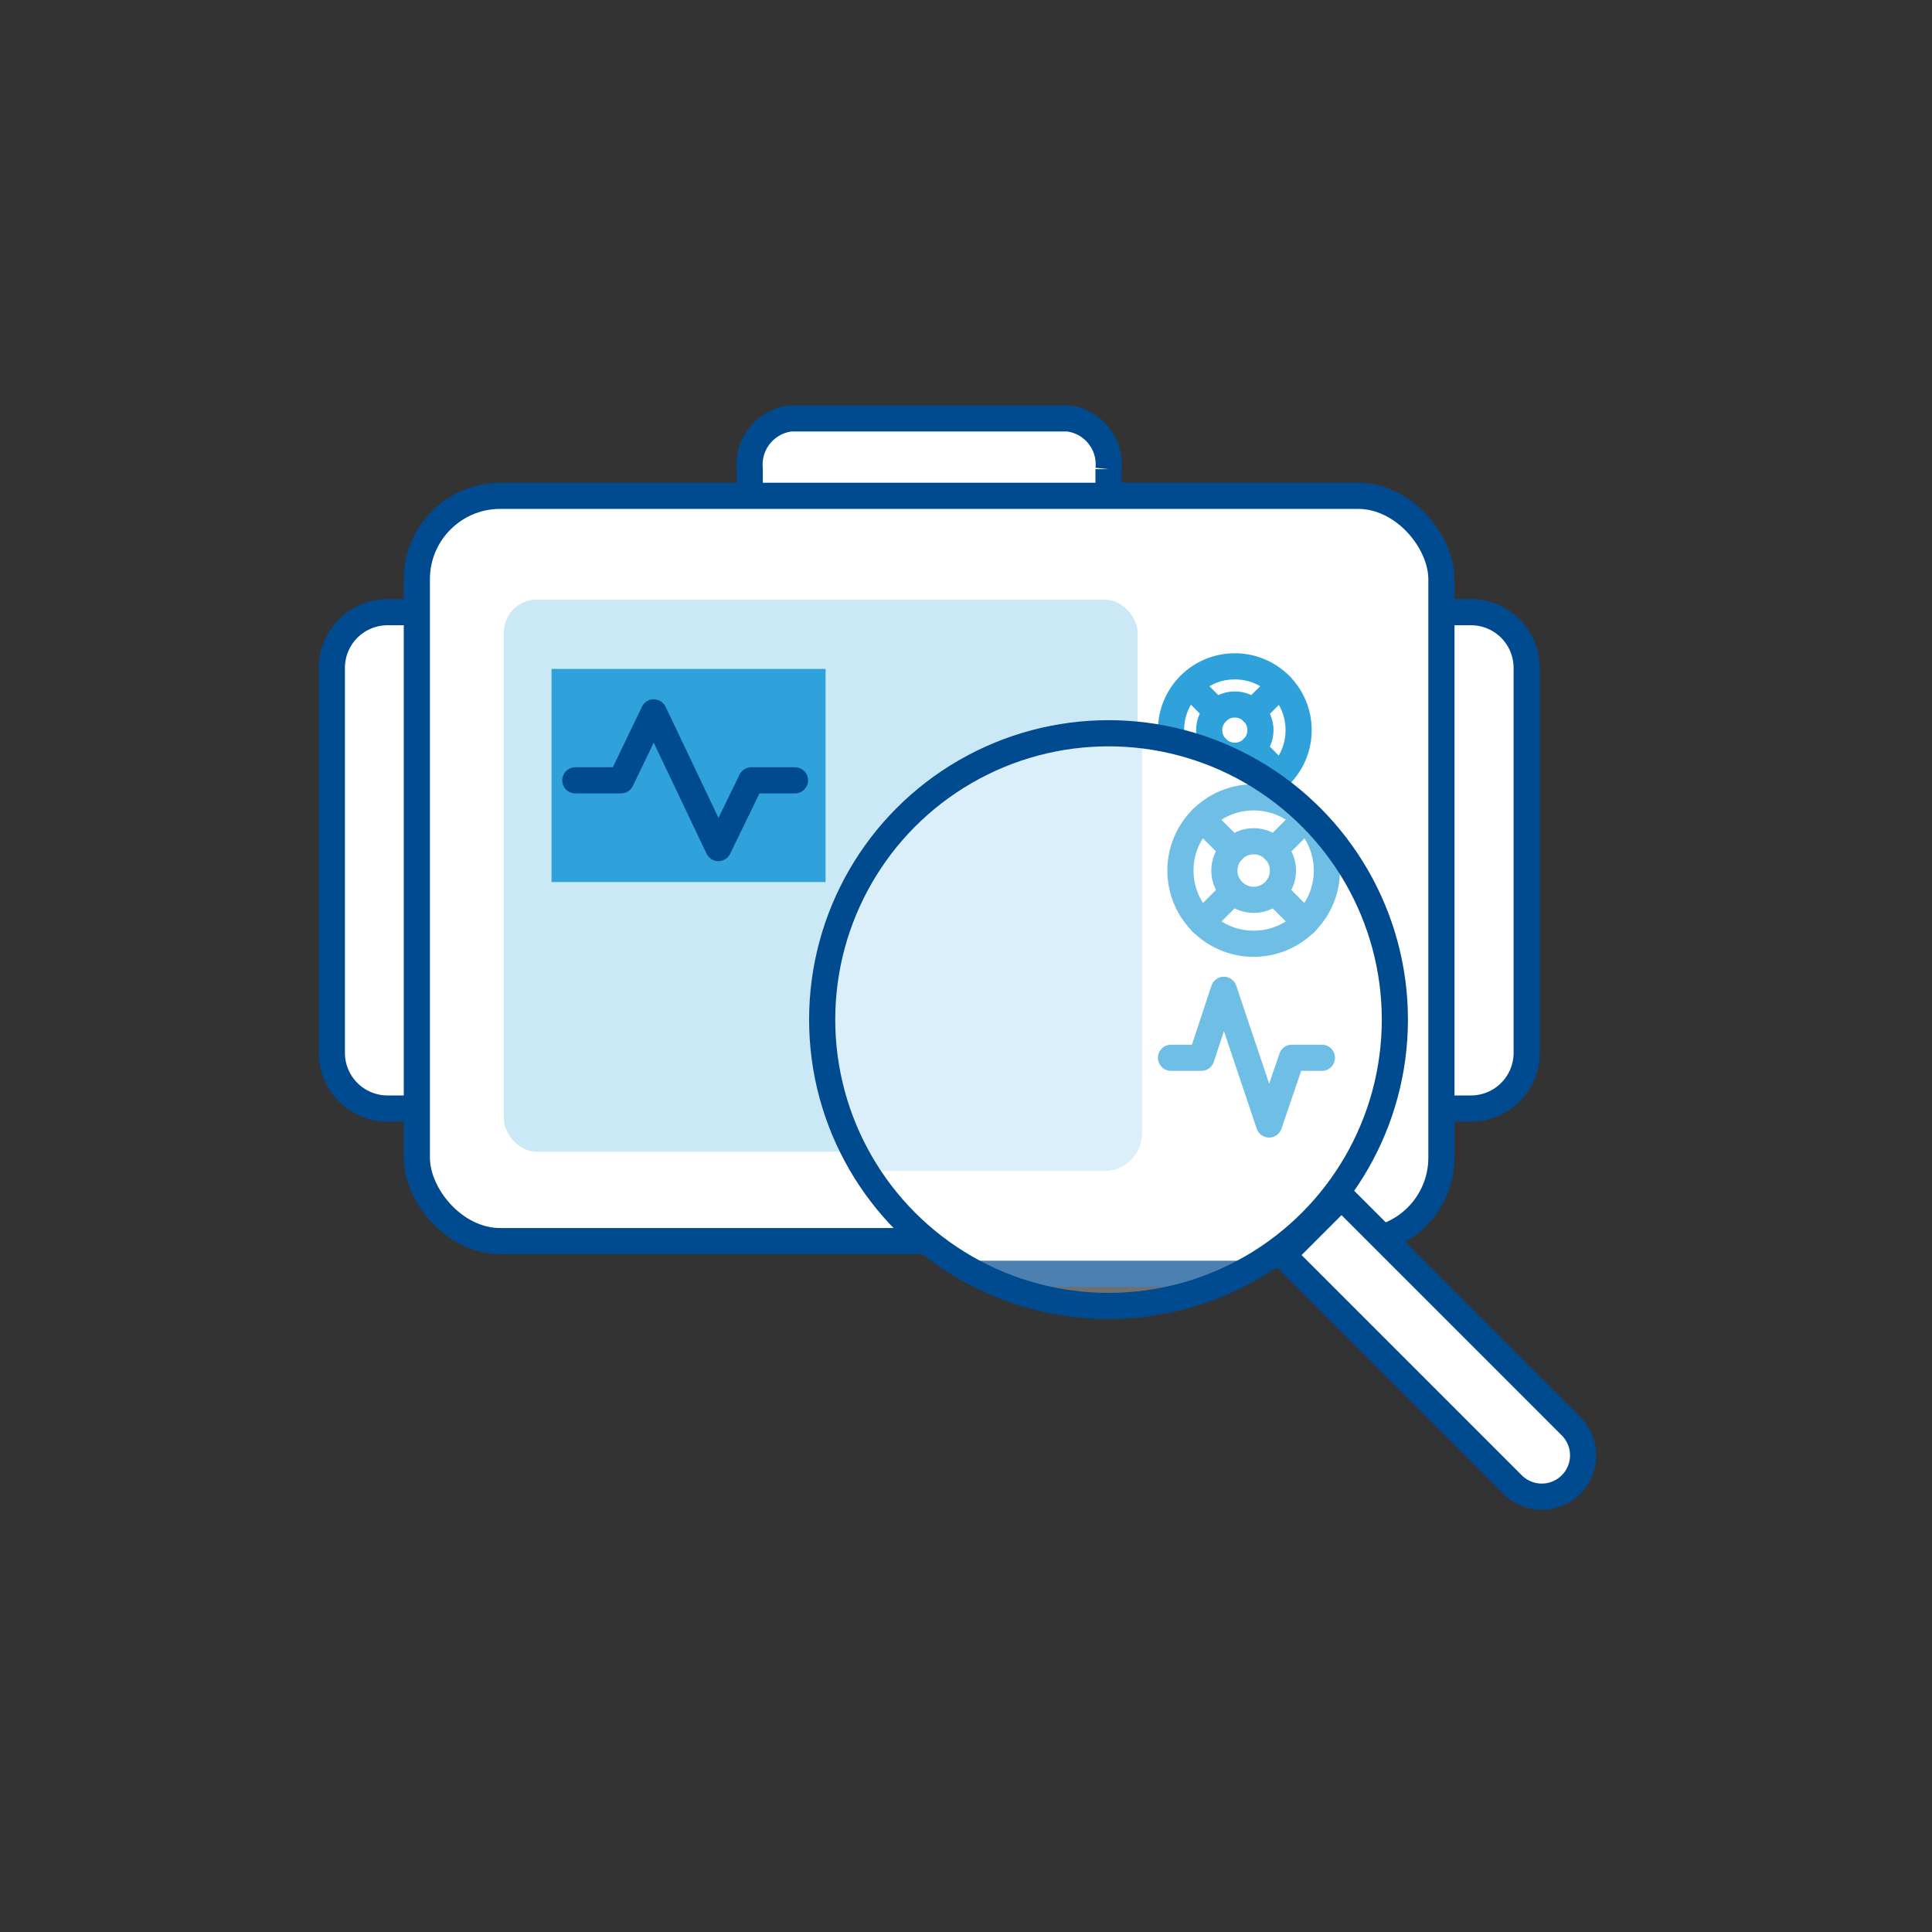 <?xml version="1.0" encoding="UTF-8"?>
<svg xmlns="http://www.w3.org/2000/svg" xmlns:xlink="http://www.w3.org/1999/xlink" viewBox="0 0 73.88 73.88">
  <rect x="0" y="0" width="73.88" height="73.88" fill="#333333" stroke="none"/>
  <defs>
    <style>.a,.e,.f{fill:none;}.b,.h{fill:#fff;stroke-miterlimit:10;}.b,.f,.h{stroke:#004a8f;}.c{fill:#cbe8f6;}.d{fill:#30a2db;}.e{stroke:#30a2db;}.e,.f{stroke-linecap:round;stroke-linejoin:round;}.g{clip-path:url(#a);}.h{fill-opacity:0.3;}</style>
    <clipPath id="a">
      <circle class="a" cx="42.39" cy="38.99" r="10.95"></circle>
    </clipPath>
  </defs>
  <title>isim-icon-attention to detail</title>
  <path class="b" d="M15.94,42.39H14.81a2.13,2.13,0,0,1-2.12-2.14V25.56a2.13,2.13,0,0,1,2.12-2.15h1.13"></path>
  <path class="b" d="M55.13,42.39h1.13a2.13,2.13,0,0,0,2.12-2.14V25.56a2.13,2.13,0,0,0-2.12-2.15H55.13"></path>
  <path class="b" d="M42.39,18.94v-1A1.77,1.77,0,0,0,40.84,16H30.23a1.78,1.78,0,0,0-1.56,1.93v1"></path>
  <rect class="b" x="15.94" y="18.96" width="39.18" height="28.5" rx="3.19" ry="3.19"></rect>
  <rect class="c" x="19.27" y="22.93" width="24.23" height="21.11" rx="1.25" ry="1.25"></rect>
  <rect class="d" x="21.09" y="25.58" width="10.48" height="8.15"></rect>
  <circle class="e" cx="47.22" cy="27.92" r="2.44"></circle>
  <circle class="e" cx="47.22" cy="27.92" r="0.98"></circle>
  <line class="e" x1="45.5" y1="26.2" x2="46.53" y2="27.23"></line>
  <line class="e" x1="47.91" y1="28.61" x2="48.95" y2="29.65"></line>
  <line class="e" x1="47.91" y1="27.23" x2="48.95" y2="26.2"></line>
  <line class="e" x1="47.91" y1="27.23" x2="48.78" y2="26.37"></line>
  <line class="e" x1="45.5" y1="29.65" x2="46.53" y2="28.61"></line>
  <circle class="e" cx="47.22" cy="34.03" r="2.44"></circle>
  <circle class="e" cx="47.22" cy="34.03" r="0.98"></circle>
  <line class="e" x1="45.5" y1="32.3" x2="46.53" y2="33.34"></line>
  <line class="e" x1="47.91" y1="34.72" x2="48.95" y2="35.76"></line>
  <line class="e" x1="47.91" y1="33.34" x2="48.95" y2="32.3"></line>
  <line class="e" x1="47.91" y1="33.34" x2="48.78" y2="32.48"></line>
  <line class="e" x1="45.5" y1="35.76" x2="46.53" y2="34.72"></line>
  <path class="e" d="M49.5,40.26h-1l-.75,2.26L46.23,38l-.75,2.26h-1"></path>
  <path class="f" d="M30.4,29.84H28.73l-1.26,2.59L25,27.24l-1.25,2.6H22"></path>
  <g class="g">
    <path class="b" d="M12,42.9h-1.3a2.45,2.45,0,0,1-2.44-2.46V23.57a2.45,2.45,0,0,1,2.44-2.46H12"></path>
    <path class="b" d="M57,42.9h1.3a2.45,2.45,0,0,0,2.44-2.46V23.57a2.45,2.45,0,0,0-2.44-2.46H57"></path>
    <path class="b" d="M42.39,16V14.79a2,2,0,0,0-1.78-2.22H28.42a2,2,0,0,0-1.78,2.22V16"></path>
    <rect class="b" x="12.02" y="15.99" width="44.99" height="32.72" rx="3.67" ry="3.67"></rect>
    <rect class="c" x="15.85" y="20.55" width="27.82" height="24.23" rx="1.44" ry="1.44"></rect>
    <rect class="d" x="17.93" y="23.59" width="12.03" height="9.36"></rect>
    <circle class="e" cx="47.94" cy="26.28" r="2.8"></circle>
    <circle class="e" cx="47.94" cy="26.28" r="1.12"></circle>
    <line class="e" x1="45.96" y1="24.3" x2="47.15" y2="25.49"></line>
    <line class="e" x1="48.73" y1="27.08" x2="49.92" y2="28.27"></line>
    <line class="e" x1="48.73" y1="25.49" x2="49.92" y2="24.3"></line>
    <line class="e" x1="48.73" y1="25.49" x2="49.72" y2="24.5"></line>
    <line class="e" x1="45.96" y1="28.27" x2="47.15" y2="27.08"></line>
    <circle class="e" cx="47.94" cy="33.29" r="2.8"></circle>
    <circle class="e" cx="47.94" cy="33.29" r="1.12"></circle>
    <line class="e" x1="45.96" y1="31.31" x2="47.15" y2="32.5"></line>
    <line class="e" x1="48.73" y1="34.09" x2="49.92" y2="35.28"></line>
    <line class="e" x1="48.73" y1="32.5" x2="49.92" y2="31.31"></line>
    <line class="e" x1="48.73" y1="32.5" x2="49.72" y2="31.51"></line>
    <line class="e" x1="45.96" y1="35.28" x2="47.15" y2="34.09"></line>
    <path class="e" d="M50.55,40.45H49.4L48.53,43,46.8,37.85l-.86,2.6H44.78"></path>
    <path class="f" d="M28.63,28.48H26.7l-1.44,3-2.88-6-1.44,3H19"></path>
  </g>
  <path class="b" d="M53.54,44.83h3.17a0,0,0,0,1,0,0V57.24a1.58,1.58,0,0,1-1.58,1.58h0a1.58,1.58,0,0,1-1.58-1.58V44.83A0,0,0,0,1,53.54,44.83Z" transform="translate(-20.5 54.16) rotate(-45)"></path>
  <circle class="h" cx="42.39" cy="38.99" r="10.95"></circle>
</svg>
